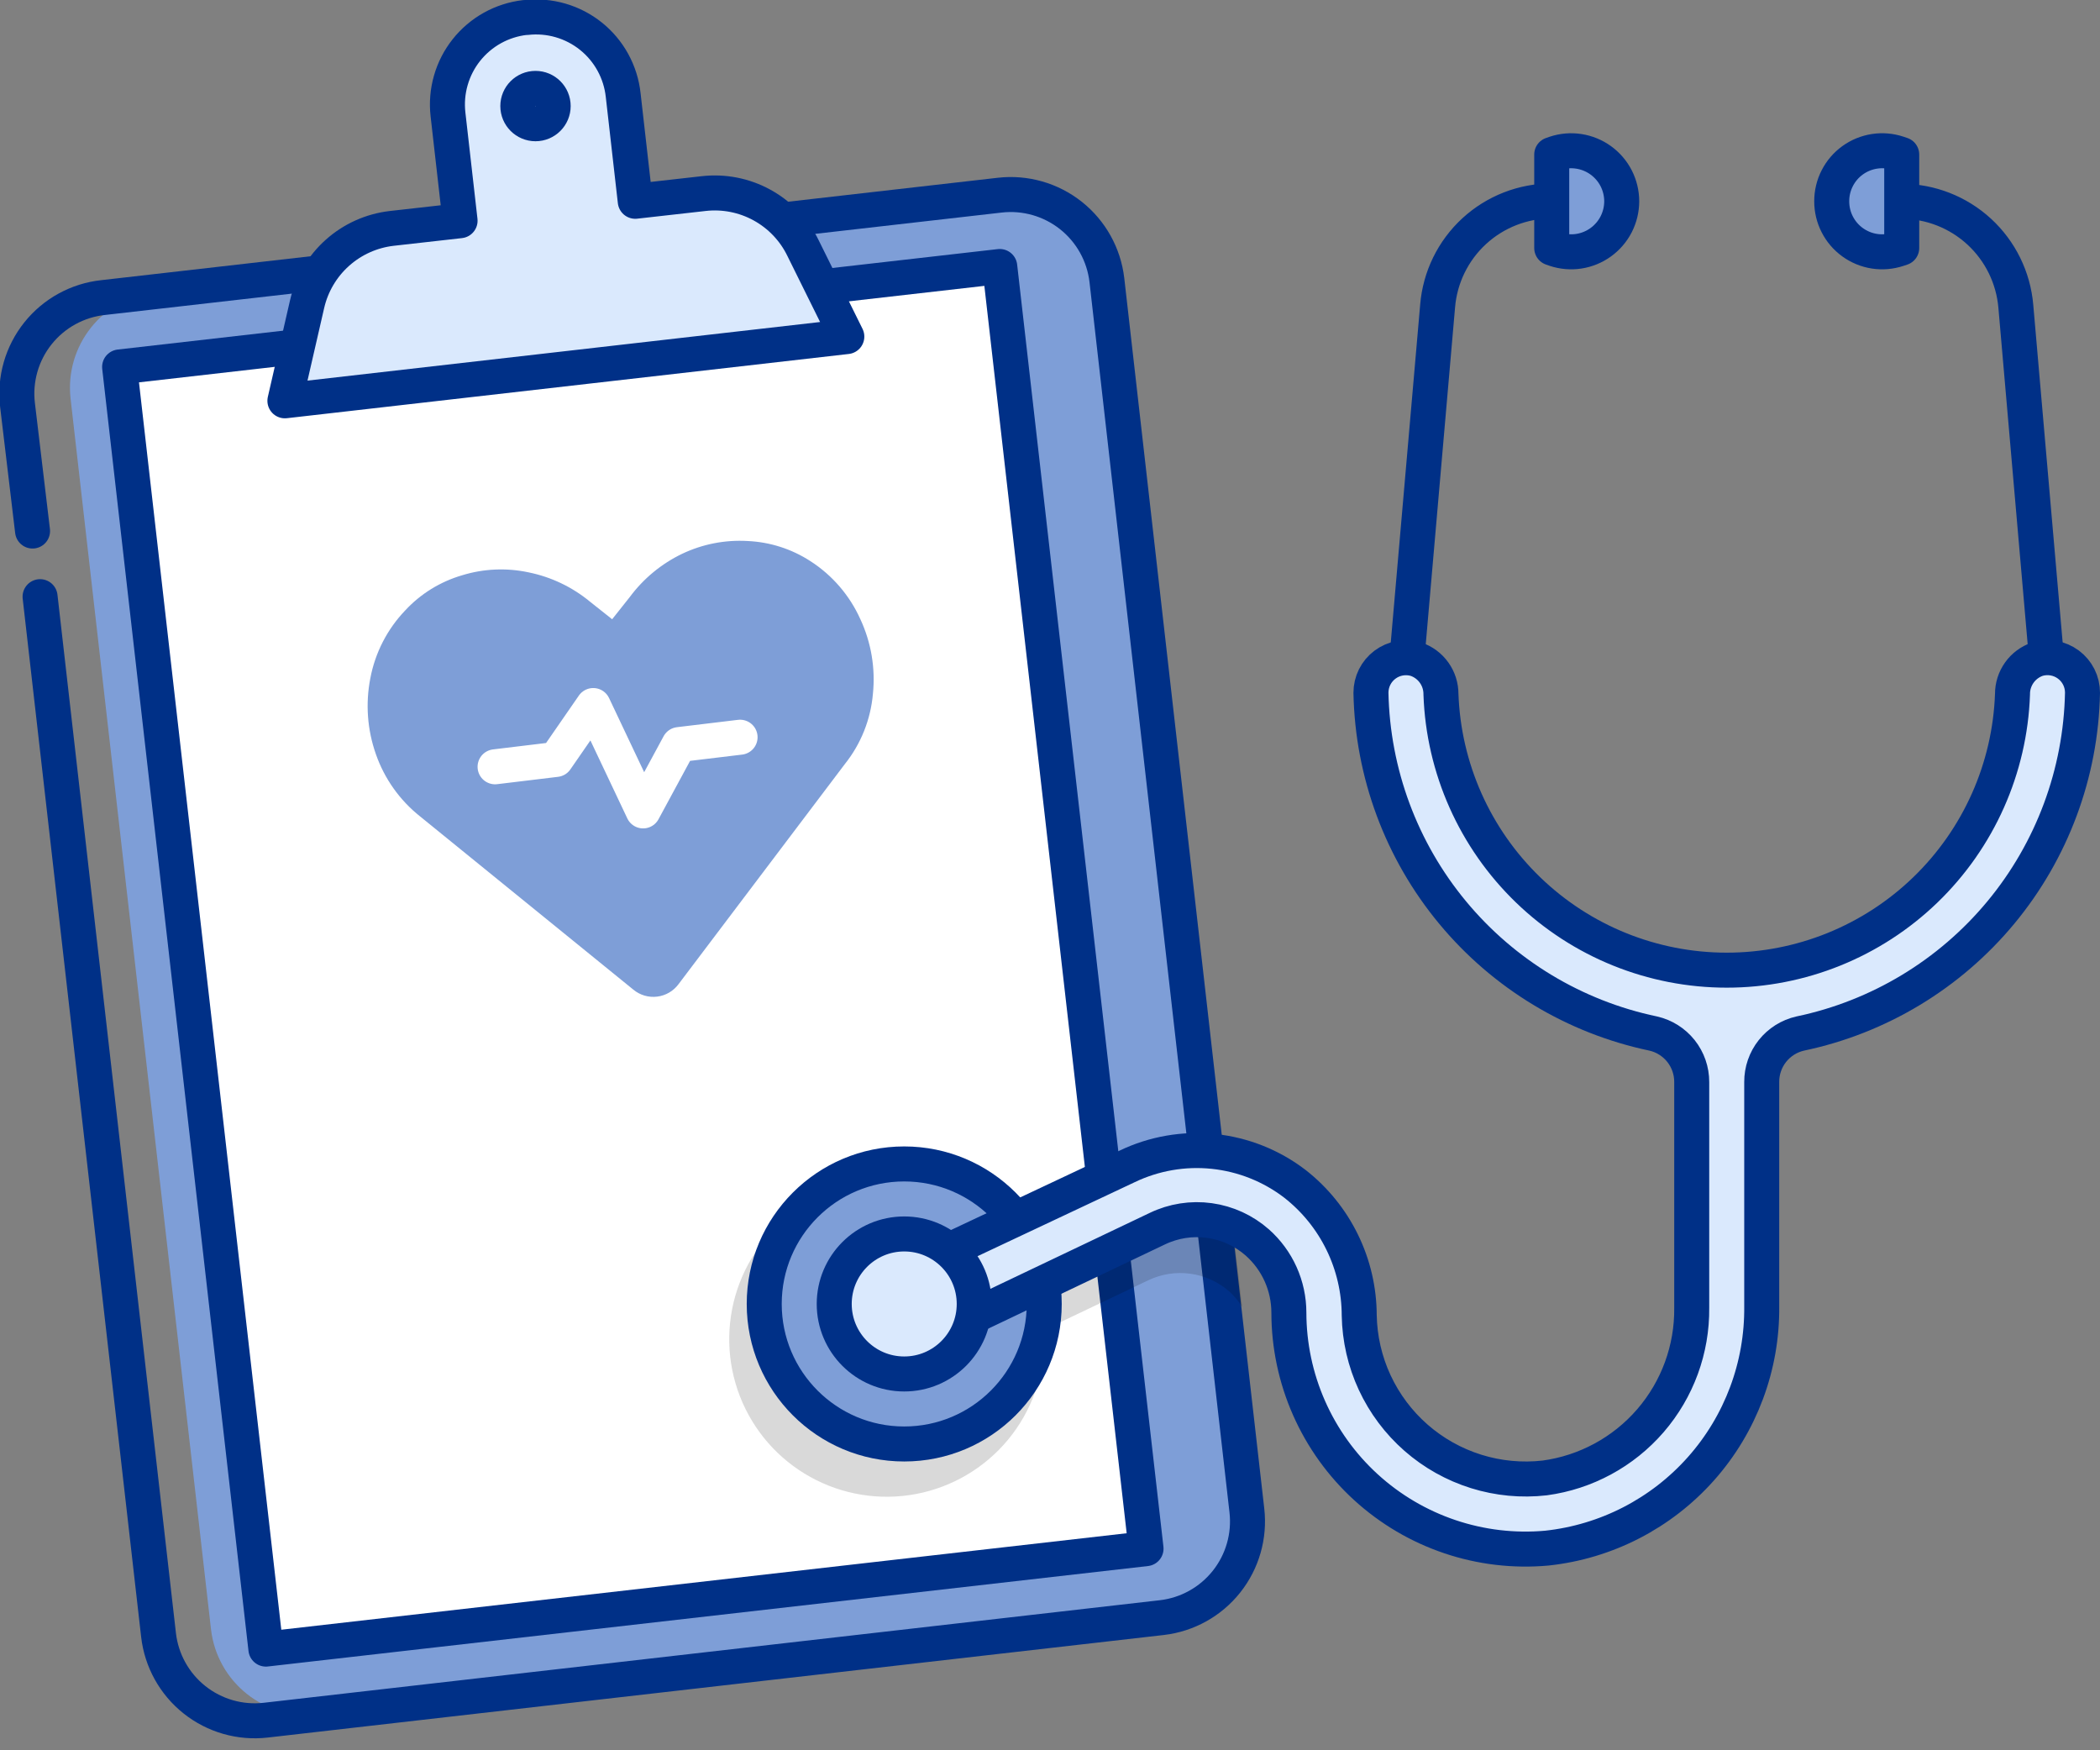 <svg width="120" height="100" viewBox="0 0 120 100" fill="none" xmlns="http://www.w3.org/2000/svg">
<rect x="0" y="0" width="120" height="100" fill="#808080" stroke="none"/>
<g clip-path="url(#clip0_348_8175)">
<path d="M57.129 11.161L8.902 16.664C5.867 17.01 3.688 19.751 4.034 22.785L12.056 93.079C12.402 96.114 15.143 98.293 18.177 97.947L66.404 92.443C69.438 92.097 71.618 89.356 71.271 86.322L63.25 16.028C62.904 12.994 60.163 10.815 57.129 11.161Z" fill="#7E9ED7"/>
<path d="M1.86 30.34L1 23.13C0.915 22.405 0.975 21.671 1.176 20.969C1.377 20.267 1.715 19.613 2.171 19.043C2.627 18.473 3.191 17.998 3.831 17.648C4.471 17.297 5.174 17.077 5.9 17L57.13 11.15C58.584 10.984 60.045 11.401 61.193 12.31C62.34 13.219 63.08 14.546 63.25 16L71.25 86.3C71.416 87.756 70.998 89.218 70.086 90.365C69.175 91.513 67.846 92.252 66.39 92.42L15.18 98.28C13.724 98.446 12.262 98.027 11.115 97.116C9.967 96.205 9.228 94.876 9.06 93.42L2.29 34.09" stroke="#003087" stroke-width="2" stroke-linecap="round" stroke-linejoin="round"/>
<path d="M57.129 15.226L6.835 20.965L15.194 94.219L65.488 88.48L57.129 15.226Z" fill="white" stroke="#003087" stroke-width="2" stroke-linecap="round" stroke-linejoin="round"/>
<path opacity="0.15" d="M70.09 67.109C67.728 66.456 65.21 66.68 63 67.74L57.31 70.44C55.892 68.89 53.978 67.885 51.897 67.599C49.817 67.313 47.702 67.763 45.918 68.871C44.135 69.98 42.795 71.678 42.131 73.67C41.468 75.662 41.521 77.824 42.283 79.781C43.045 81.738 44.468 83.367 46.304 84.385C48.141 85.404 50.276 85.748 52.339 85.359C54.403 84.969 56.265 83.871 57.604 82.253C58.943 80.635 59.673 78.6 59.67 76.499C59.67 76.32 59.67 76.15 59.67 75.98L65.61 73.15C66.361 72.79 67.201 72.659 68.026 72.773C68.851 72.886 69.624 73.24 70.25 73.79C70.533 74.047 70.779 74.344 70.98 74.669L70.09 67.109Z" fill="black"/>
<path d="M45.89 14.18C45.383 13.136 44.564 12.276 43.546 11.717C42.529 11.158 41.364 10.929 40.21 11.06L36.3 11.5L35.61 5.43C35.539 4.776 35.34 4.142 35.023 3.564C34.707 2.987 34.279 2.478 33.765 2.066C33.252 1.655 32.662 1.349 32.029 1.166C31.397 0.983 30.735 0.926 30.08 1H30C29.348 1.075 28.716 1.277 28.141 1.596C27.567 1.915 27.061 2.344 26.652 2.858C26.243 3.373 25.94 3.963 25.76 4.594C25.579 5.226 25.525 5.887 25.6 6.54L26.29 12.61L22.38 13.05C21.228 13.184 20.145 13.67 19.28 14.444C18.415 15.217 17.811 16.239 17.55 17.37L16.28 22.9L48.39 19.23L45.89 14.18Z" fill="#DAE9FD" stroke="#003087" stroke-width="2" stroke-linecap="round" stroke-linejoin="round"/>
<path d="M30.6 7.07C31.158 7.07 31.61 6.618 31.61 6.06C31.61 5.502 31.158 5.05 30.6 5.05C30.042 5.05 29.59 5.502 29.59 6.06C29.59 6.618 30.042 7.07 30.6 7.07Z" fill="#DAE9FD" stroke="#003087" stroke-width="2" stroke-linecap="round" stroke-linejoin="round"/>
<path d="M51.67 82.5C56.088 82.5 59.67 78.918 59.67 74.5C59.67 70.082 56.088 66.5 51.67 66.5C47.252 66.5 43.67 70.082 43.67 74.5C43.67 78.918 47.252 82.5 51.67 82.5Z" fill="#7E9ED7" stroke="#003087" stroke-width="2" stroke-linecap="round" stroke-linejoin="round"/>
<path d="M108.67 11.501C110.31 11.505 111.889 12.123 113.096 13.233C114.303 14.344 115.05 15.866 115.19 17.5L116.94 37.6C117.156 40.131 116.844 42.679 116.024 45.082C115.204 47.486 113.894 49.693 112.176 51.564C110.459 53.434 108.372 54.928 106.047 55.95C103.722 56.972 101.21 57.5 98.67 57.501C96.128 57.502 93.614 56.974 91.287 55.952C88.96 54.929 86.871 53.434 85.152 51.56C83.434 49.687 82.124 47.477 81.306 45.07C80.488 42.663 80.18 40.113 80.4 37.581L82.15 17.48C82.286 15.845 83.031 14.32 84.239 13.208C85.447 12.097 87.029 11.48 88.67 11.48" stroke="#003087" stroke-width="2" stroke-linecap="round" stroke-linejoin="round"/>
<path d="M119 39.58C119.001 39.267 118.929 38.959 118.789 38.679C118.649 38.399 118.445 38.157 118.194 37.97C117.943 37.783 117.652 37.658 117.344 37.604C117.036 37.55 116.719 37.569 116.42 37.66C116.004 37.803 115.642 38.072 115.388 38.431C115.133 38.79 114.997 39.22 115 39.66C114.852 43.892 113.067 47.901 110.02 50.843C106.974 53.785 102.905 55.429 98.67 55.429C94.435 55.429 90.366 53.785 87.32 50.843C84.273 47.901 82.488 43.892 82.34 39.66C82.342 39.219 82.205 38.788 81.948 38.429C81.692 38.07 81.328 37.801 80.91 37.66C80.611 37.571 80.296 37.554 79.989 37.608C79.682 37.663 79.393 37.788 79.143 37.975C78.893 38.161 78.691 38.404 78.551 38.682C78.412 38.961 78.34 39.269 78.34 39.58C78.43 44.172 80.074 48.597 83.004 52.133C85.933 55.669 89.976 58.108 94.47 59.05C95.097 59.193 95.656 59.546 96.056 60.049C96.456 60.553 96.672 61.177 96.67 61.82V74.72C96.696 77.086 95.857 79.38 94.31 81.17C92.763 82.96 90.615 84.123 88.27 84.44C86.951 84.591 85.616 84.464 84.349 84.068C83.082 83.672 81.912 83.016 80.914 82.141C79.916 81.266 79.112 80.193 78.553 78.989C77.994 77.785 77.694 76.477 77.67 75.15C77.666 73.702 77.334 72.274 76.698 70.973C76.063 69.672 75.14 68.533 74 67.64C72.65 66.604 71.039 65.962 69.346 65.785C67.653 65.608 65.945 65.904 64.41 66.64L53.79 71.64L55.51 75.26L66.13 70.2C67.055 69.754 68.092 69.592 69.109 69.732C70.127 69.873 71.08 70.31 71.85 70.99C72.415 71.492 72.868 72.108 73.178 72.798C73.488 73.487 73.649 74.234 73.65 74.99C73.651 76.868 74.043 78.725 74.801 80.443C75.559 82.161 76.666 83.703 78.053 84.969C79.44 86.235 81.075 87.199 82.855 87.798C84.635 88.398 86.52 88.62 88.39 88.45C91.788 88.085 94.929 86.467 97.199 83.912C99.47 81.357 100.707 78.048 100.67 74.63V61.82C100.666 61.177 100.882 60.551 101.282 60.047C101.682 59.544 102.242 59.192 102.87 59.05C107.364 58.108 111.407 55.669 114.336 52.133C117.266 48.597 118.91 44.172 119 39.58Z" fill="#DAE9FD" stroke="#003087" stroke-width="2" stroke-linecap="round" stroke-linejoin="round"/>
<path d="M51.67 78.5C53.879 78.5 55.67 76.709 55.67 74.5C55.67 72.291 53.879 70.5 51.67 70.5C49.461 70.5 47.67 72.291 47.67 74.5C47.67 76.709 49.461 78.5 51.67 78.5Z" fill="#DAE9FD" stroke="#003087" stroke-width="2" stroke-linecap="round" stroke-linejoin="round"/>
<path d="M88.87 14.24L88.67 14.17V8.83L88.87 8.76C89.304 8.616 89.766 8.577 90.218 8.647C90.67 8.716 91.099 8.892 91.47 9.159C91.841 9.427 92.143 9.778 92.352 10.185C92.56 10.592 92.669 11.043 92.67 11.5C92.669 11.958 92.56 12.408 92.352 12.815C92.143 13.222 91.841 13.574 91.47 13.841C91.099 14.109 90.67 14.285 90.218 14.354C89.766 14.423 89.304 14.384 88.87 14.24Z" fill="#7E9ED7" stroke="#003087" stroke-width="2" stroke-linecap="round" stroke-linejoin="round"/>
<path d="M108.46 8.76L108.67 8.83V14.17L108.46 14.24C108.026 14.384 107.565 14.423 107.113 14.354C106.662 14.285 106.233 14.109 105.863 13.841C105.492 13.574 105.191 13.222 104.984 12.815C104.776 12.407 104.669 11.957 104.67 11.5C104.669 11.043 104.776 10.592 104.984 10.185C105.191 9.778 105.492 9.426 105.863 9.158C106.233 8.891 106.662 8.715 107.113 8.646C107.565 8.576 108.026 8.615 108.46 8.76Z" fill="#7E9ED7" stroke="#003087" stroke-width="2" stroke-linecap="round" stroke-linejoin="round"/>
<path d="M46.309 32.06C47.56 32.865 48.55 34.015 49.16 35.37C49.783 36.705 50.032 38.185 49.88 39.651C49.751 41.112 49.195 42.504 48.279 43.651L38.779 56.221C38.635 56.418 38.452 56.584 38.241 56.708C38.03 56.831 37.797 56.911 37.554 56.941C37.311 56.971 37.065 56.951 36.83 56.882C36.596 56.813 36.377 56.697 36.19 56.541L24 46.641C22.841 45.719 21.967 44.488 21.48 43.09C20.989 41.701 20.879 40.207 21.16 38.761C21.434 37.297 22.129 35.946 23.16 34.87C24.039 33.924 25.159 33.233 26.399 32.87C27.631 32.489 28.939 32.431 30.2 32.7C31.494 32.962 32.703 33.539 33.719 34.38L34.98 35.38L35.98 34.12C36.763 33.062 37.792 32.21 38.98 31.64C40.145 31.086 41.431 30.835 42.719 30.91C43.997 30.967 45.237 31.364 46.309 32.06Z" fill="#7E9ED7"/>
<path d="M28.29 43.81L31.77 43.39L33.9 40.31L36.75 46.33L38.8 42.54L42.29 42.12" stroke="white" stroke-width="2" stroke-linecap="round" stroke-linejoin="round"/>
</g>
<defs>
<clipPath id="clip0_348_8175">
<rect width="120" height="100" fill="white"/>
</clipPath>
</defs>
</svg>
